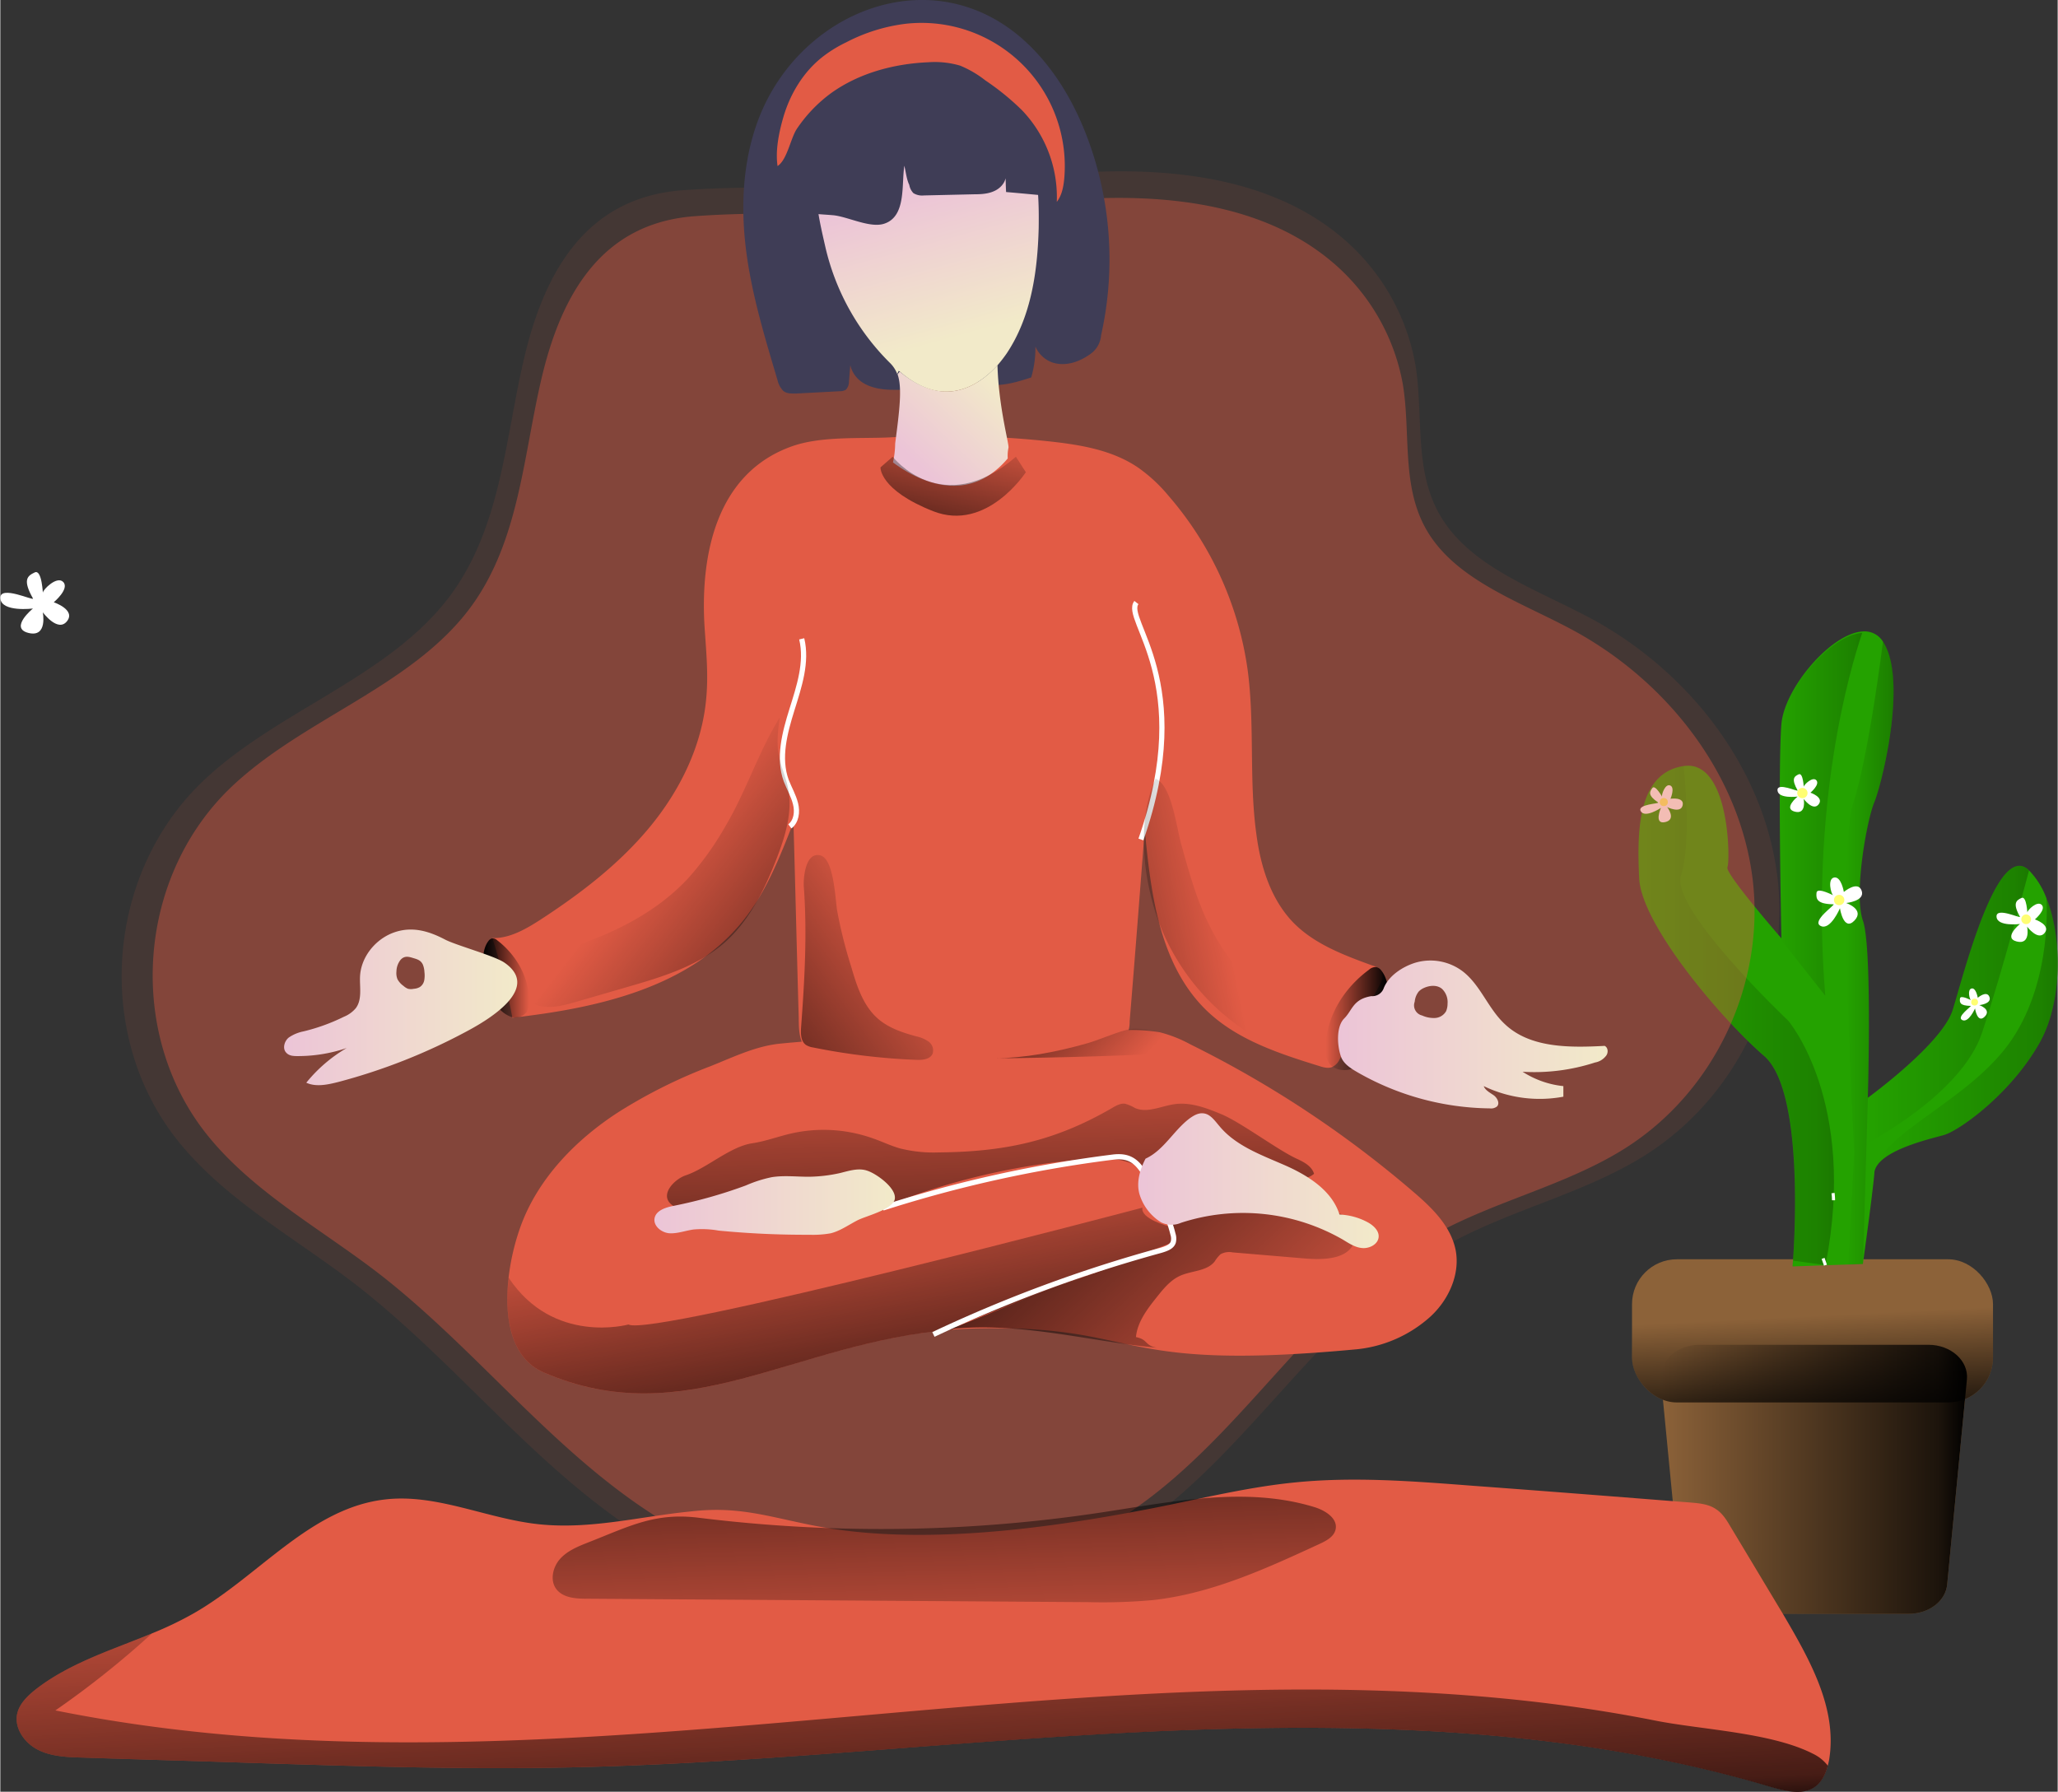 <svg height="579" viewBox="0 0 665.27 579.42" width="665" xmlns="http://www.w3.org/2000/svg" xmlns:xlink="http://www.w3.org/1999/xlink"><rect x="0" y="0" width="665.27" height="579.42" fill="#333333" stroke="none"/><linearGradient id="a" gradientTransform="matrix(1 0 0 -1 -66.71 164.22)" gradientUnits="userSpaceOnUse" x1="642.02" x2="668.82" y1="-99.16" y2="-99.16"><stop offset="0" stop-opacity="0"/><stop offset=".91" stop-opacity=".8"/><stop offset="1"/></linearGradient><linearGradient id="b" x1="670.56" x2="722.75" xlink:href="#a" y1="-160.59" y2="-160.59"/><linearGradient id="c" x1="596.47" x2="659.65" xlink:href="#a" y1="-164.2" y2="-164.2"/><linearGradient id="d" x1="603.66" x2="702.67" xlink:href="#a" y1="-314.16" y2="-314.16"/><linearGradient id="e" gradientTransform="matrix(1 0 0 -1 0 205.95)" x1="585.76" x2="587.52" xlink:href="#a" y1="-219.57" y2="-255.25"/><linearGradient id="f" x1="663.58" x2="678.92" xlink:href="#a" y1="-144.07" y2="-144.07"/><linearGradient id="g" x1="672.72" x2="731.98" xlink:href="#a" y1="-170.49" y2="-170.49"/><linearGradient id="h" gradientTransform="matrix(-1 0 0 -1 -4436.36 199.51)" gradientUnits="userSpaceOnUse" x1="-4885.33" x2="-4864.93" y1="-129.87" y2="-129.87"><stop offset=".01"/><stop offset="1" stop-opacity="0"/></linearGradient><linearGradient id="i" gradientTransform="matrix(1 0 0 -1 -128.65 199.51)" x1="284.72" x2="299.63" xlink:href="#h" y1="-116.73" y2="-116.73"/><linearGradient id="j" gradientTransform="matrix(1 0 0 -1 -128.65 199.51)" gradientUnits="userSpaceOnUse" x1="423.43" x2="448.55" y1="51.06" y2="77.38"><stop offset="0" stop-color="#ecc4d7"/><stop offset=".42" stop-color="#efd4d1"/><stop offset="1" stop-color="#f2eac9"/></linearGradient><linearGradient id="k" gradientTransform="translate(-128.65 -1408.44)" x1="418.55" x2="418.66" xlink:href="#j" y1="1529.5" y2="1529.5"/><linearGradient id="l" gradientTransform="translate(-128.65 -1408.44)" x1="427.7" x2="440.76" xlink:href="#j" y1="1469.82" y2="1516.88"/><linearGradient id="m" gradientTransform="matrix(1 0 0 -1 -128.65 199.51)" gradientUnits="userSpaceOnUse" x1="458.31" x2="547.17" y1="-167.6" y2="-263.34"><stop offset=".01"/><stop offset=".13" stop-opacity=".69"/><stop offset="1" stop-opacity="0"/></linearGradient><linearGradient id="n" x1="410.25" x2="393.76" xlink:href="#m" y1="-269.3" y2="-176.77"/><linearGradient id="o" x1="450.29" x2="447.3" xlink:href="#m" y1="-238.36" y2="-125.9"/><linearGradient id="p" gradientTransform="translate(-128.65 -1408.44)" x1="496.6" x2="574.36" xlink:href="#j" y1="1790.25" y2="1790.25"/><linearGradient id="q" gradientTransform="translate(-128.65 -1408.44)" x1="340.03" x2="417.8" xlink:href="#j" y1="1797.19" y2="1797.19"/><linearGradient id="r" x1="220.38" x2="295.94" xlink:href="#j" y1="-126.25" y2="-126.25"/><linearGradient id="s" x1="561.41" x2="648.46" xlink:href="#j" y1="-135.02" y2="-135.02"/><linearGradient id="t" gradientTransform="matrix(1 0 0 -1 -128.65 199.51)" x1="431.54" x2="338.1" xlink:href="#h" y1="-148.94" y2="-76.8"/><linearGradient id="u" gradientTransform="matrix(1 0 0 -1 -128.65 199.51)" x1="422.14" x2="524.52" xlink:href="#h" y1="-117.77" y2="-97.15"/><linearGradient id="v" x1="352.74" x2="425.92" xlink:href="#m" y1="-151.22" y2="-98.66"/><linearGradient id="w" gradientTransform="matrix(1 0 0 -1 -128.65 199.51)" x1="441.88" x2="491.35" xlink:href="#h" y1="-102.65" y2="-149.83"/><linearGradient id="x" x1="429.27" x2="440.95" xlink:href="#m" y1="16.29" y2="65.08"/><linearGradient id="y" x1="428.85" x2="422.67" xlink:href="#m" y1="-404.89" y2="-284.31"/><linearGradient id="z" x1="432.38" x2="435.13" xlink:href="#m" y1="-242.57" y2="-351.13"/><path d="m169.63 114.78c-6.37 26.49-7.53 55.26-24 77.62-19.81 26.82-56.75 37.46-80.84 60.91-31.27 30.62-34.28 83.05-6.6 116.56 15.19 18.46 37.17 30.51 56.4 45.27 36.94 28.55 64.55 68.29 106.9 89.35 45.51 22.59 104.85 18.46 146.31-10.31 37.87-26.28 60.23-69.8 100.87-92.07 20.15-11.07 43.79-16.28 63.24-28.55 30.58-19.33 46.91-55.8 42.71-90.11s-27.68-65.58-59.53-83.05c-18.17-9.9-40.39-17-50-34.59-8-14.55-4.86-31.92-7.53-48a69.72 69.72 0 0 0 -24.23-41.41c-27.8-23.07-69.33-23.4-105.98-18.4s-72.85 1-107.26 3.56c-30.18 2.52-43.74 25.44-50.46 53.22z" fill="#e25b45" opacity=".1"/><path d="m617.12 521.88h-61.25c-6.54 0-12-4.16-12.46-9.58l-6.41-66.17c-.59-6.06 5.17-11.25 12.46-11.25h74c7.32 0 13.07 5.19 12.46 11.25l-6.37 66.14c-.47 5.51-5.91 9.61-12.43 9.61z" fill="#8c6239"/><rect fill="#8c6239" height="46.29" rx="14.5" width="116.73" x="527.63" y="407.23"/><path d="m659.5 337.09c-9.22 16.5-26 28.58-31.15 30s-21.25 5.14-22.35 11.97a2.32 2.32 0 0 0 0 .33c-.61 7.1-3.72 29.36-3.72 29.36l-4.8.17-7.32.25-10.61.37a17.43 17.43 0 0 1 .14-1.84c.69-9.78 3.12-55.42-9.35-66.23-14-12.12-39.7-42.49-40.4-57.46s-.64-34 14.35-36.28 15.12 30.84 14.19 32.71 17.46 23 17.46 23-1.2-54.78 0-69.33c1-11.59 16-29.28 26.26-29.91a7 7 0 0 1 6.56 3.26c8.12 12.1-.34 46.07-2.79 52s-6.7 29.59-3.66 38.3 1.57 57.24 1.57 57.24 23.94-17.38 27.4-28.32 14.41-55.37 24.77-45.17a26 26 0 0 1 5.58 8.94c5.24 13.08 5.08 33.79-2.13 46.64z" fill="#24a200"/><path d="m590.11 322-14.3-18.12s-1.21-54.78 0-69.31c1-11.59 16-29.28 26.26-29.91-3.92 11.62-16.92 55.18-11.96 117.34z" fill="url(#a)" opacity=".25"/><path d="m656 281.5s-8.58 32.57-15.19 52.48-37 35.64-37 35.64v-14.55s23.94-17.38 27.4-28.32 14.47-55.37 24.79-45.25z" fill="url(#b)" opacity=".25"/><path d="m590.2 409.13-10.47-1.46c.69-9.78 3.12-55.42-9.35-66.23-14-12.12-39.7-42.49-40.4-57.46s-.64-34 14.35-36.28c0 0 2.71 24.52-.84 35.39s34.66 47 34.66 47 22.42 26.08 12.05 79.04z" fill="url(#c)" opacity=".25"/><path d="m617.12 521.88h-61.25c-6.54 0-12-4.16-12.46-9.58l-6.41-66.17c-.59-6.06 5.17-11.25 12.46-11.25h74c7.32 0 13.07 5.19 12.46 11.25l-6.37 66.14c-.47 5.51-5.91 9.61-12.43 9.61z" fill="url(#d)"/><rect fill="url(#e)" height="46.29" rx="14.5" width="116.73" x="527.63" y="407.23"/><path d="m606 259.4c-2.45 6-6.7 29.59-3.66 38.3s1.56 57.21 1.56 57.21l-1.59 53.83-4.81.44v-.26l2-36.39s-5.58-97-.45-112.46 9.74-52.66 9.74-52.66c8.09 12.07-.36 46.04-2.79 51.99z" fill="url(#f)" opacity=".25"/><path d="m659.5 337.09c-9.22 16.5-26 28.58-31.15 30s-21.25 5.14-22.35 11.97c1.67-12.65 31.15-23.13 44.47-42.93s11.14-45.76 11.14-45.76c5.26 13.16 5.1 33.87-2.11 46.72z" fill="url(#g)" opacity=".25"/><path d="m581.17 255.6c.34.62-6.71-2.8-6.5 0s6.5 2 6.5 2-4.78 3.89-.89 4.88 2.85-4.14 2.85-4.14 3 4.08 4.83 1.79-2.63-3.79-2.63-3.79 3.12-2.63 1.92-4-4.07 1.48-4.08 2.06-.14-4.67-1.64-4-2.45 1.49-.36 5.2z" fill="#fff"/><circle cx="582.72" cy="256.46" fill="#fffe73" r="1.67"/><path d="m536.09 259.51c.58.39-7 .53-5.61 2.85s6.5-1.11 6.5-1.11-2.41 5.45 1.37 4.6.65-4.85.65-4.85 4.38 2.21 5-.58-3.93-2.12-3.93-2.12 1.56-3.64-.11-4.3-2.85 3.12-2.62 3.58-2.18-4-3.12-2.76-1.54 2.4 1.87 4.69z" fill="#fff"/><circle cx="537.9" cy="259.38" fill="#fffe73" r="1.31"/><path d="m592.76 292.44c.89 0-7.29 5.45-4.13 7s6.23-5.72 6.23-5.72 1.17 7.62 4.67 4-2.65-5.7-2.65-5.7 6.23-.62 5-4-5.75.42-5.75.42-.83-5.06-3.12-4.67-1 5.33-.36 5.72-5.16-2.83-5.36-.79.14 3.63 5.47 3.74z" fill="#fff"/><circle cx="594.61" cy="291.05" fill="#fffe73" r="1.68"/><path d="m637.12 325.29c.58 0-4.78 3.57-2.71 4.58s4.13-3.75 4.13-3.75.76 5 3.12 2.66-1.73-3.74-1.73-3.74 4.13-.42 3.27-2.66-3.77.28-3.77.28-.55-3.33-2-3-.64 3.49-.23 3.74-3.38-1.85-3.52-.51-.05 2.32 3.44 2.4z" fill="#fff"/><circle cx="638.41" cy="324.07" fill="#fffe73" r="1.11"/><path d="m653.07 296.46c.4.72-7.79-3.29-7.57 0s7.57 2.34 7.57 2.34-5.58 4.53-1 5.67 3.32-4.81 3.32-4.81 3.49 4.67 5.64 2.07-3.12-4.41-3.12-4.41 3.68-3.12 2.23-4.67-4.67 1.73-4.67 2.4-.17-5.47-1.9-4.67-2.92 1.73-.5 6.08z" fill="#fff"/><circle cx="655.08" cy="297.28" fill="#fffe73" r="1.57"/><path d="m592.63 385.82a19.34 19.34 0 0 1 .16 2.32" fill="none" stroke="#fff" stroke-miterlimit="10"/><path d="m589.41 406.94c.53 1.42.76 2.2.76 2.2" fill="none" stroke="#fff" stroke-miterlimit="10"/><path d="m10.55 193.52c.55 1-10.92-4.55-10.54 0s10.54 3.26 10.54 3.26-7.77 6.32-1.46 7.9 4.64-6.68 4.64-6.68 4.84 6.62 7.81 2.91-4.26-6.15-4.26-6.15 5.11-4.26 3.11-6.5-6.59 2.42-6.62 3.35-.22-7.63-2.64-6.5-3.97 2.39-.58 8.41z" fill="#fff"/><path d="m175.25 121.35c-6.16 25.6-7.27 53.41-23.16 75-19.14 25.92-54.85 36.2-78.13 58.86-30.22 29.59-33.12 80.26-6.38 112.65 14.68 17.84 35.92 29.49 54.51 43.75 35.7 27.59 62.38 66 103.31 86.35 44 21.82 101.29 17.83 141.36-10 36.6-25.39 58.2-67.46 97.48-89 19.47-10.7 42.32-15.74 61.11-27.59 29.56-18.68 45.33-53.92 41.28-87.08s-26.74-63.29-57.52-80.19c-17.56-9.57-39-16.45-48.32-33.43-7.72-14.06-4.7-30.84-7.27-46.43a67.38 67.38 0 0 0 -23.42-40c-26.86-22.25-67-22.56-102.41-17.73s-70.41.95-103.66 3.44c-29.18 2.4-42.28 24.55-48.78 51.4z" fill="#e25b45" opacity=".4"/><path d="m338.21 142.63c10.37 1.1 21 2.68 29.65 8.54a50.24 50.24 0 0 1 9.88 9.15 108.91 108.91 0 0 1 25.62 56.49c2.32 17.57.37 35.51 2.81 53 1.34 10.24 4.52 20.62 11.59 28.18 6.83 7.2 16.6 10.86 26 14.28a4.82 4.82 0 0 1 2.93 2c.73 1.34 0 3-.73 4.39l-12.81 23.74a5 5 0 0 1 -2.08 2.44c-1.34.86-3.17.37-4.63-.12-12.94-4-26.36-8.42-36.12-17.69-15.37-14.64-18.3-37.7-20.26-58.81-1.58 20.74-3.17 41.36-4.88 62.1a9.59 9.59 0 0 1 -1.18 4.88c-1.46 2.2-4.51 2.81-7.19 3.18a672.19 672.19 0 0 1 -79.8 6.1c-6.35.12-13.79-.49-17-5.86-1.71-2.68-1.83-6.1-1.83-9.27-.61-21.11-1.1-42.22-1.71-63.45-4.39 11.23-8.91 22.82-16.59 32.21-17.33 21.36-47 27.94-74.31 31a208.86 208.86 0 0 0 -6.47-25.74c5.62.12 10.86-2.93 15.62-6 12.93-8.42 25.38-17.94 35.26-29.89s17-26.48 18.3-41.85c.74-7.93-.12-15.87-.61-23.8-1.22-22.81 4-48.8 28.19-57.46 9.52-3.42 22-2.45 31.85-2.93a317.29 317.29 0 0 1 50.5 1.19z" fill="#e25b45"/><path d="m446.55 313.85a2.77 2.77 0 0 0 -1.69-1.13 3.28 3.28 0 0 0 -2.28.87c-8.38 6.14-14.22 15.82-14 25.9a7.67 7.67 0 0 0 1.11 4.35c1.5 2.1 4.66 2.67 7.18 1.85a13.12 13.12 0 0 0 6.07-4.79 28.68 28.68 0 0 0 5.62-13.15c.65-4.21.87-10.38-2.01-13.9z" fill="url(#h)"/><path d="m157.83 304.32a2 2 0 0 1 1.24-.87 2.33 2.33 0 0 1 1.67.67c6.13 4.71 10.39 12.13 10.23 19.86a6.09 6.09 0 0 1 -.81 3.34 4.62 4.62 0 0 1 -5.25 1.42 9.72 9.72 0 0 1 -4.44-3.67 22.67 22.67 0 0 1 -4.11-10.07c-.47-3.23-.63-8 1.47-10.68z" fill="url(#i)"/><path d="m247.43 33.3c-6.71 13.79-8.17 29.65-6.59 44.9s6.1 30 10.49 44.78a7.19 7.19 0 0 0 1.84 3.42c1.22 1 2.8.85 4.39.85l13.79-.73a4 4 0 0 0 2.07-.49 3.74 3.74 0 0 0 1-2.56c.24-3.05.48-6 .73-9-1.34 3.3.61 7.2 3.54 9.15s6.71 2.44 10.25 2.44a66.76 66.76 0 0 0 18.42-2.19c.61-3.54 1.22-7.08 1.83-10.74-1 5.12 3.78 9.88 8.91 11s10.37-.49 15.25-2.07a33.72 33.72 0 0 0 1-14.4c-1.09 4 2.08 8.42 6.11 9.64s8.41-.25 11.83-2.69a8.17 8.17 0 0 0 3.66-6.22 111.89 111.89 0 0 0 -3.9-62.39c-4.64-12.93-11.84-25.13-22.21-34-27.99-23.84-67.16-9.81-82.41 21.3z" fill="#3f3d56"/><path d="m326 144.79a12.59 12.59 0 0 0 -.24 3.47c-13.43 15.83-30 6.58-37.11 1.27a29.74 29.74 0 0 0 .71-6.12c1.38-10.53 2.34-18.11.76-22.38.24-.24.48-.61.73-.85 4.39 3.66 9.51 6.34 15 6.46 6.46 0 12.2-3.66 16.59-8.54.38 13.63 3.82 25.59 3.56 26.69z" fill="url(#j)"/><path d="m289.89 121.15.11-.15c0-.09 0 0-.11.15z" fill="url(#k)"/><path d="m335.77 73.69c-.37 14.15-2.44 28.79-10.37 40.63a45.32 45.32 0 0 1 -2.93 3.78c-4.39 4.88-10.13 8.54-16.59 8.54-5.62 0-10.74-2.8-15-6.46-.12-.13-.25-.13-.37-.25l-.49 1a10.05 10.05 0 0 0 -2.44-3.66 77.11 77.11 0 0 1 -20.87-37.73c-3.17-13.91-6.1-26.36 4.76-38 6-6.35 14-10.25 22.45-12.45 7-1.83 14.52-2.56 21.23-.12 8.3 3 14.4 10.5 17.45 18.79s3.29 17.14 3.17 25.93z" fill="url(#l)"/><path d="m461.69 426.43a41.9 41.9 0 0 1 -22.82 9.88c-80.53 7.57-68.69-7.93-123.36-6.71-2.68.06-5.32.2-7.9.41-50.92 4-86.07 33.72-132 13.75-10.51-4.54-12.73-17.72-11.26-30.59a74.79 74.79 0 0 1 3.82-16.39c5.61-15.62 17.94-28.31 32-37.33a166.38 166.38 0 0 1 29.45-14.65c7.32-2.92 14.76-6.58 22.69-7.32 23.06-2.32 46.73-1.83 69.79-2.68 13.42-.61 26.85-1.1 40.15-1.59a55.38 55.38 0 0 1 12.69.61 42.55 42.55 0 0 1 9.88 3.91 345.29 345.29 0 0 1 72.11 47.7c6 5.13 12.08 11 13.66 18.79 1.59 8.18-2.59 16.84-8.9 22.21z" fill="#e25b45"/><path d="m421.39 406.93-22.92-1.93a5.77 5.77 0 0 0 -3.9.6 11.18 11.18 0 0 0 -1.9 2.35c-2.57 3.21-7.46 2.93-11.2 4.63-3.1 1.41-5.33 4.15-7.45 6.81-3.1 3.88-6.33 8.07-6.8 13 4 .82 2.69 2.62 6.67 3.43-21.8-2-44.09-8.47-66.87-6 17.07-6.36 26.51-11.59 70.42-26.34 6.27-2.11-5.26-11.07 1-13.26s12.76-2.07 19.25-2c9.35.16 18.75.32 28 1.83 5.21.85 14.17 4 12.29 11-1.8 6.79-11.45 6.31-16.59 5.88z" fill="url(#m)"/><path d="m379.33 401.66-69.11 26.66-2.6 1.69c-50.92 4-86.07 33.72-132 13.75-10.51-4.54-12.73-17.72-11.26-30.59 14.47 21.89 38.74 15.15 38.74 15.15 7.52 4.13 166.21-37.78 166.21-37.78-.68 3.67 8.48 6 8.48 6z" fill="url(#n)"/><path d="m221.62 380.09c7-2.37 14.25-9.28 21.55-10.38 4.24-.64 8.29-2.17 12.47-3.14a47.5 47.5 0 0 1 26.66 1.61c2.89 1 5.68 2.37 8.64 3.2a44.54 44.54 0 0 0 12.46 1.29c21.38-.18 37.66-3.65 56.15-14.39 1.28-.75 2.69-1.55 4.16-1.35a13.07 13.07 0 0 1 3.2 1.38c4 1.77 8.54-.68 12.91-1.26 5.12-.68 10.19 1.27 15 3.25 6.37 2.65 18.14 11.53 24.39 14.41 2.32 1.06 4.88 2.42 5.6 4.87-1.85 1.64-4.56 1.71-7 1.69l-28.81-.19c-5.07 0-10.23-.09-15.07-1.63-3.57-1.14-6.86-3.07-10.49-4-4.2-1.12-8.64-.91-13-.55a220.65 220.65 0 0 0 -57.44 12.55 59.88 59.88 0 0 1 -10.59 3.23c-4.46.73-9 .32-13.52 0q-17.57-1.36-35.2-1.25c-3.85 0-12.54 2.76-16 .59-5.14-3.26.22-8.69 3.93-9.93z" fill="url(#o)"/><path d="m301.73 431.54a450.06 450.06 0 0 1 73.57-27.21c1.59-.49 3.54-1.1 4-2.69a4.66 4.66 0 0 0 -.12-2.56c-1.71-7.08-5.49-13.42-9.28-19.64-2.56-4.15-5.12-5.86-10.12-5.25a409.36 409.36 0 0 0 -74.43 16.47" fill="none" stroke="#fff" stroke-miterlimit="10" stroke-width="1.68"/><path d="m381.77 395.44a64.74 64.74 0 0 1 52.46 5.49c2 1.22 4 2.56 6.35 2.68s5-1.34 5.12-3.66c.12-2.07-1.83-3.78-3.66-4.75a21.06 21.06 0 0 0 -9-2.44c-2.44-7.81-10.25-12.69-17.81-16s-15.74-6.22-21-12.57c-1.46-1.7-2.93-3.9-5.12-4.14-1.71-.25-3.3.73-4.64 1.7-5.12 3.91-8.29 10.25-14.15 12.94-1.83 3.54-3 7.56-2 11.34a16.28 16.28 0 0 0 7.07 9.28 7.68 7.68 0 0 0 6.38.13z" fill="url(#p)"/><path d="m280.37 378.6c-2.8-1-5.85 0-8.78.73a48.47 48.47 0 0 1 -10.25 1.21c-3.9 0-7.93-.48-11.84.13a41.52 41.52 0 0 0 -8.41 2.68 154 154 0 0 1 -23.31 6.59c-2.56.49-5.73 1.46-6.22 4s2.32 4.75 4.88 4.88 5.12-.86 7.69-1.22a30.7 30.7 0 0 1 8.17.36 293.53 293.53 0 0 0 29.41 1.34 32.21 32.21 0 0 0 6.83-.48c3-.74 5.73-2.69 8.54-4.15s10.86-3.3 12.08-6.59c1.1-3.62-5.86-8.54-8.79-9.48z" fill="url(#q)"/><path d="m293.92 59.78a5.07 5.07 0 0 0 1.34 2.68 5.42 5.42 0 0 0 3.42.74l16.1-.37c2.44 0 5-.12 7.2-1.34s3.78-3.66 3-6.1c.12 2.19.12 4.51.25 6.71 5.85.49 11.71 1.1 17.69 1.58-1.29-11.34-3.74-22.68-9.1-32.68s-14-18.66-24.89-22.08a35.83 35.83 0 0 0 -31.85 5.64c-6.1 4.64-10.49 11.11-14.15 17.69-4.4 7.69-8.18 16.48-8.06 25.51.25 12.07 4.52 11 14.28 11.83 4.76.37 12.2 4.39 16.84 2.69 7-2.45 5.37-12.69 6.34-18.67.49 2.02.73 4.46 1.59 6.17z" fill="#3f3d56"/><path d="m268.62 30.13c9-6.47 20.26-9.52 31.48-10a29.1 29.1 0 0 1 10.25 1.09 34.13 34.13 0 0 1 8.17 4.78 81.87 81.87 0 0 1 11.84 9.64 40.58 40.58 0 0 1 11.26 29.65c1.7-2.2 2.19-5 2.44-7.81a46.33 46.33 0 0 0 -51.24-49.8 56.3 56.3 0 0 0 -19.28 6 42 42 0 0 0 -7.08 4.27c-6.71 5-11.22 12.57-13.42 20.5-1.34 4.76-2.44 10.37-1.71 15.25 3.06-2 4.15-8.66 6.11-11.84a46.37 46.37 0 0 1 11.18-11.73z" fill="#e25b45"/><path d="m163 311.29c-3.17-2.2-15.82-5.65-19.24-7.48-5.61-2.93-11.35-4.52-17.57-1.83-5.49 2.44-9.64 7.93-9.88 13.91-.13 3.41.73 7.32-1.35 10.12a9.9 9.9 0 0 1 -3.9 2.81 62.24 62.24 0 0 1 -13.06 4.72 12.67 12.67 0 0 0 -4.75 2c-1.35 1.1-2 3.3-1 4.64s2.56 1.34 4 1.34a48.93 48.93 0 0 0 15.75-2.61 47.94 47.94 0 0 0 -13.06 11.22c3.17 1.47 7 .61 10.37-.24a189.53 189.53 0 0 0 41.69-16.47c9.31-4.97 23.18-14.42 12-22.13zm-25.92 5.71a3.35 3.35 0 0 1 -1.46 2.21 4.54 4.54 0 0 1 -1.92.55 4.44 4.44 0 0 1 -1.85 0 4.69 4.69 0 0 1 -1.49-.94 6.48 6.48 0 0 1 -1.93-2.14 5.29 5.29 0 0 1 -.34-2.53 6.23 6.23 0 0 1 1.31-3.73c1.13-1.28 2.36-1.14 3.79-.7s2.71.67 3.44 2.21a7.25 7.25 0 0 1 .51 2.4 8.79 8.79 0 0 1 -.06 2.67z" fill="url(#r)"/><path d="m518.79 338.22c-11.35.61-24.16.73-32.33-7.08-5.37-5-7.81-12.57-13.55-17a17.28 17.28 0 0 0 -15.37-2.81c-4.17 1.29-8.67 4.28-10.2 8.24a3.91 3.91 0 0 1 -4 2.56c-6 1-6.08 4.53-8.77 7.21s-2.3 9-1 12.5c.86 2.19 2.93 3.53 5 4.75a87.78 87.78 0 0 0 43.07 11.84 3.07 3.07 0 0 0 2.32-.61c1-1 .12-2.81-1.1-3.66s-2.69-1.59-3.18-2.93a41.66 41.66 0 0 0 25.75 3.42v-3.42a29.94 29.94 0 0 1 -13.18-4.64 63.59 63.59 0 0 0 23.43-3 5.67 5.67 0 0 0 3.42-2c.9-.93.9-2.76-.31-3.37zm-51.28-11.22a4.4 4.4 0 0 1 -3.54 2.2 9.22 9.22 0 0 1 -4.22-.81 3.36 3.36 0 0 1 -2.39-4.45 6.2 6.2 0 0 1 1.3-3.3 5.25 5.25 0 0 1 1.75-1.18c1.86-.84 4.23-1 5.79.33a5.94 5.94 0 0 1 1.78 4.77 6.17 6.17 0 0 1 -.47 2.44z" fill="url(#s)"/><path d="m591.39 568.94c-.12.67-.27 1.35-.45 2-.71 2.64-1.92 5.21-4.07 6.77-4 2.93-9.51 1.46-14.27.12-62.47-18.55-128.48-20.83-193.52-18.18s-129.82 10.51-194.85 11.89c-34.53.73-69.06-.37-103.59-1.47-18.18-.61-36.24-1.1-54.42-1.71-4.76-.12-9.88-.36-14.15-2.56s-7.69-7-6.59-11.71c.73-3.17 3.29-5.62 5.85-7.69 11-8.61 24.71-12.81 37.73-18.2a114.15 114.15 0 0 0 13.64-6.57c21-12.08 37.58-33.92 61.62-36.72 16.71-2 32.94 6.22 49.78 8s32.94-2.56 49.29-4.15c14.77-1.71 24.28 1.46 38.07 4.27 34 7.08 75.16 1.59 109-4.88 15.74-3 31.36-7 47.22-8.66 19.52-2.08 39.17-.49 58.69 1 23.3 1.71 46.49 3.54 69.79 5.37 3 .25 6.22.49 8.66 2.2 2.08 1.34 3.42 3.54 4.64 5.61 5.73 9.52 11.35 18.91 17.08 28.43 8.46 14.44 17.53 30.25 14.85 46.84z" fill="#e25b45"/><path d="m259.14 206.59c1.83 7.56-.85 15.49-3.17 22.93s-4.51 15.62-1.83 22.94c1 2.57 2.32 4.76 3 7.45s.25 5.73-1.83 7.32" fill="none" stroke="#fff" stroke-miterlimit="10" stroke-width="1.68"/><path d="m367.37 194.85c-4.39 5.61 19.4 25.38 1.46 76.62" fill="none" stroke="#fff" stroke-miterlimit="10" stroke-width="1.68"/><path d="m234.38 267.34a96.9 96.9 0 0 1 -12 16.72c-11.17 12-26.68 19.09-42.42 23.67-5.66 1.65-12.75 4.74-12.33 10.63.27 3.72 3.88 6.49 7.55 7.09s7.4-.44 11-1.47l16.44-4.77c11.23-3.25 22.85-6.71 31.62-14.43 8-7.09 12.88-17.09 16.76-27.08 2.8-7.23 5.23-15 3.76-22.62-.7-3.63-2.27-7.05-3-10.68-.8-4-.3-8.38.26-12.35-6.72 10.78-10.94 24.04-17.64 35.29z" fill="url(#t)"/><path d="m390 297.27a78.67 78.67 0 0 0 30 33.59c2.4 1.47 5.23 3.46 5 6.26-.22 2.11-2.33 3.63-4.44 3.87a12.49 12.49 0 0 1 -6.16-1.33 73 73 0 0 1 -38.57-38.42c-6.08-14.36-8.83-34.76-2.25-49.42 5.16 2.07 6.77 15.72 8.21 20.91 2.3 8.27 4.59 16.69 8.21 24.54z" fill="url(#u)"/><path d="m270.62 294.61a151.54 151.54 0 0 0 4.52 18c1.78 6.08 3.78 12.48 8.51 16.69 3.47 3.09 8 4.61 12.51 5.83a10.84 10.84 0 0 1 4 1.7 3.52 3.52 0 0 1 1.31 3.9c-.79 1.86-3.29 2.1-5.31 2a208.79 208.79 0 0 1 -33.35-4 6 6 0 0 1 -2.28-.8c-1.71-1.19-1.74-3.67-1.59-5.75 1.13-15.21 2-30.23.88-45.47-.19-2.71.49-11.42 5.43-10.07 4.37 1.27 4.75 14.44 5.37 17.97z" fill="url(#v)"/><path d="m321.62 342.24q32.18-.26 64.32-2c-1.66-3.62-5.78-5.42-9.68-6.18s-8.3-2-12.11-1c-4.57 1.2-9 3.35-13.62 4.59-9.34 2.59-19.3 4.51-28.91 4.59z" fill="url(#w)"/><path d="m237.55 165.7s16 20.62 39.85 0l3.21 5s-12.6 19.47-30 12.6-17-14.16-17-14.16z" fill="#e25b45"/><path d="m288.55 147.7s16 20.62 39.85 0l3.21 5s-12.6 19.47-30 12.6-17-14.16-17-14.16z" fill="url(#x)"/><path d="m590.94 571c-.71 2.64-1.92 5.21-4.07 6.77-4 2.93-9.51 1.46-14.27.12-62.47-18.59-128.48-20.89-193.52-18.22s-129.82 10.49-194.85 11.87c-34.53.73-69.06-.37-103.59-1.47-18.18-.61-36.24-1.1-54.42-1.71-4.76-.12-9.88-.36-14.15-2.56s-7.69-7-6.59-11.71c.73-3.17 3.29-5.62 5.85-7.69 11-8.61 24.71-12.81 37.73-18.2a297.21 297.21 0 0 1 -31.26 24.92c169.65 34.17 347.52-30.32 517.28 3.27 15 3 37.64 3.82 51.18 10.8a13 13 0 0 1 4.68 3.81z" fill="url(#y)"/><path d="m190.21 498.75c-3.33 1.31-6.78 2.69-9.18 5.34s-3.38 7-1.23 9.81 6.2 3.1 9.78 3.1l162.32 1.11a179.08 179.08 0 0 0 21-.69c18.89-2.12 36.52-10.2 53.77-18.18 2.16-1 4.57-2.29 5.1-4.61.81-3.59-3.34-6.19-6.85-7.26-22.23-6.81-46.08-1.71-69.06 1.76a477.22 477.22 0 0 1 -86.78 5.07q-21.75-.72-43.37-3.4c-14.09-1.72-22.39 2.82-35.5 7.95z" fill="url(#z)"/></svg>